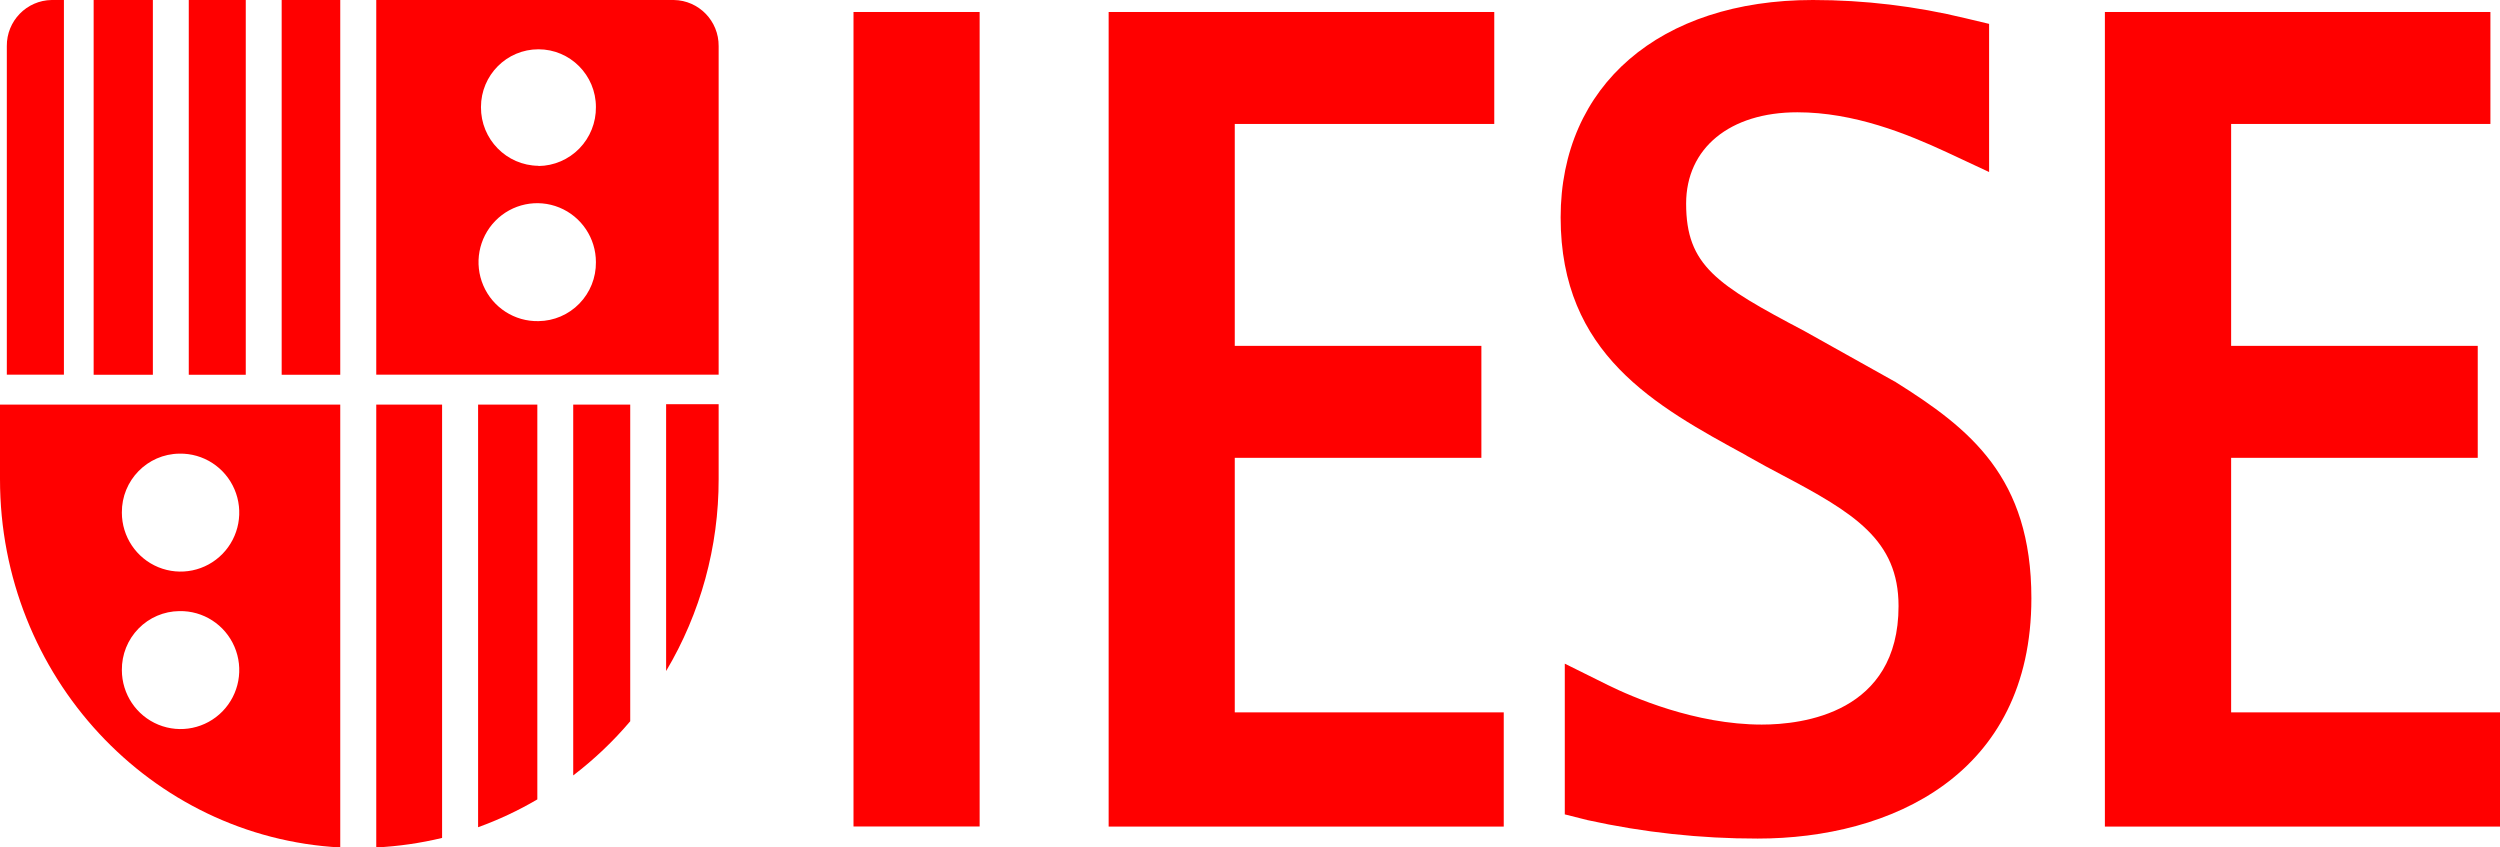 <?xml version="1.0" encoding="UTF-8"?>
<svg width="177px" height="60px" viewBox="0 0 177 60" version="1.1" xmlns="http://www.w3.org/2000/svg" xmlns:xlink="http://www.w3.org/1999/xlink">
    <title>logo-IESE</title>
    <g id="v02" stroke="none" stroke-width="1" fill="none" fill-rule="evenodd">
        <g id="06" transform="translate(-631, -540)" fill="#FF0000" fill-rule="nonzero">
            <g id="logo-IESE" transform="translate(631, 540)">
                <rect id="Rectangle" x="60.428" y="0.849" width="8.93" height="57.666"></rect>
                <polygon id="Path" points="157.964 50.436 157.964 32.414 175.424 32.414 175.424 24.487 157.964 24.487 157.964 8.776 176.321 8.776 176.321 0.849 149.026 0.849 149.026 58.522 177 58.522 177 50.436"></polygon>
                <polygon id="Path" points="134.183 27.033 134.198 27.033 134.168 27.018"></polygon>
                <polygon id="Path" points="134.183 27.033 134.198 27.033 134.168 27.018"></polygon>
                <path d="M123.647,32.255 L125.012,33.013 L126.12,33.604 C131.264,36.317 134.417,38.227 134.417,42.91 C134.417,50.489 127.629,51.3 124.733,51.3 C120.026,51.3 115.546,49.344 113.842,48.503 L110.787,46.987 L110.787,57.658 L112.409,58.067 C116.362,58.938 120.399,59.375 124.446,59.371 C133.813,59.371 143.822,54.9 143.822,42.357 C143.822,33.778 139.47,30.352 134.221,27.056 L134.221,27.056 L127.757,23.441 C121.535,20.159 119.378,18.803 119.378,14.415 C119.378,10.489 122.47,7.95 127.252,7.95 C131.264,7.95 134.998,9.466 137.811,10.769 L140.828,12.179 L140.828,1.69 L139.176,1.296 C135.632,0.435 131.999,0 128.353,0 C117.507,0 110.493,6.063 110.493,15.392 C110.493,25.078 117.183,28.723 123.647,32.247" id="Path"></path>
                <polygon id="Path" points="106.465 50.436 87.421 50.436 87.421 32.414 104.882 32.414 104.882 24.487 87.421 24.487 87.421 8.776 105.794 8.776 105.794 0.849 78.492 0.849 78.492 58.522 106.465 58.522"></polygon>
                <path d="M33.849,58.568 C35.304,58.042 36.708,57.382 38.043,56.597 L38.043,28.647 L33.849,28.647 L33.849,58.568 Z" id="Path"></path>
                <path d="M40.584,54.9 C42.063,53.771 43.416,52.485 44.62,51.065 L44.62,28.647 L40.584,28.647 L40.584,54.9 Z" id="Path"></path>
                <path d="M26.639,60 C28.21,59.919 29.77,59.694 31.3,59.326 L31.3,28.647 L26.639,28.647 L26.639,60 Z" id="Path"></path>
                <path d="M47.161,47.51 C49.602,43.403 50.887,38.706 50.88,33.922 L50.88,28.617 L47.161,28.617 L47.161,47.51 Z" id="Path"></path>
                <rect id="Rectangle" x="19.942" y="3.87255568e-07" width="4.148" height="26.533"></rect>
                <rect id="Rectangle" x="13.365" y="3.87255568e-07" width="4.035" height="26.533"></rect>
                <rect id="Rectangle" x="6.63" y="3.87255568e-07" width="4.193" height="26.533"></rect>
                <path d="M4.525,3.87255568e-07 L3.658,3.87255568e-07 C1.885,0.025 0.466,1.485 0.483,3.266 L0.483,26.525 L4.525,26.525 L4.525,3.87255568e-07 Z" id="Path"></path>
                <path d="M0,29.193 L0,33.93 C0,47.882 10.672,59.28 24.09,60 L24.09,28.647 L0,28.647 L0,29.193 Z M12.701,32.118 C14.389,32.084 15.93,33.08 16.599,34.637 C17.269,36.195 16.934,38.004 15.752,39.216 C14.57,40.428 12.777,40.8 11.213,40.159 C9.65,39.518 8.629,37.991 8.628,36.294 C8.607,34.012 10.43,32.143 12.701,32.118 M12.701,43.266 C14.389,43.233 15.93,44.228 16.599,45.786 C17.269,47.343 16.934,49.153 15.752,50.364 C14.57,51.576 12.777,51.949 11.213,51.308 C9.65,50.666 8.629,49.139 8.628,47.442 C8.616,46.345 9.039,45.289 9.803,44.506 C10.567,43.722 11.61,43.276 12.701,43.266" id="Shape"></path>
                <path d="M47.704,3.87255568e-07 L26.639,3.87255568e-07 L26.639,26.525 L50.88,26.525 L50.88,3.266 C50.896,1.485 49.477,0.025 47.704,3.87255568e-07 M38.126,22.736 C36.437,22.773 34.894,21.779 34.222,20.222 C33.551,18.665 33.883,16.854 35.065,15.641 C36.246,14.428 38.04,14.054 39.604,14.694 C41.168,15.335 42.191,16.863 42.191,18.56 C42.203,19.656 41.782,20.711 41.019,21.494 C40.257,22.277 39.216,22.724 38.126,22.736 M38.126,11.739 C35.859,11.718 34.036,9.857 34.053,7.579 C34.053,5.321 35.875,3.49 38.122,3.49 C40.369,3.49 42.191,5.321 42.191,7.579 C42.203,8.674 41.782,9.729 41.019,10.513 C40.257,11.296 39.216,11.742 38.126,11.754" id="Shape"></path>
            </g>
        </g>
    </g>
</svg>